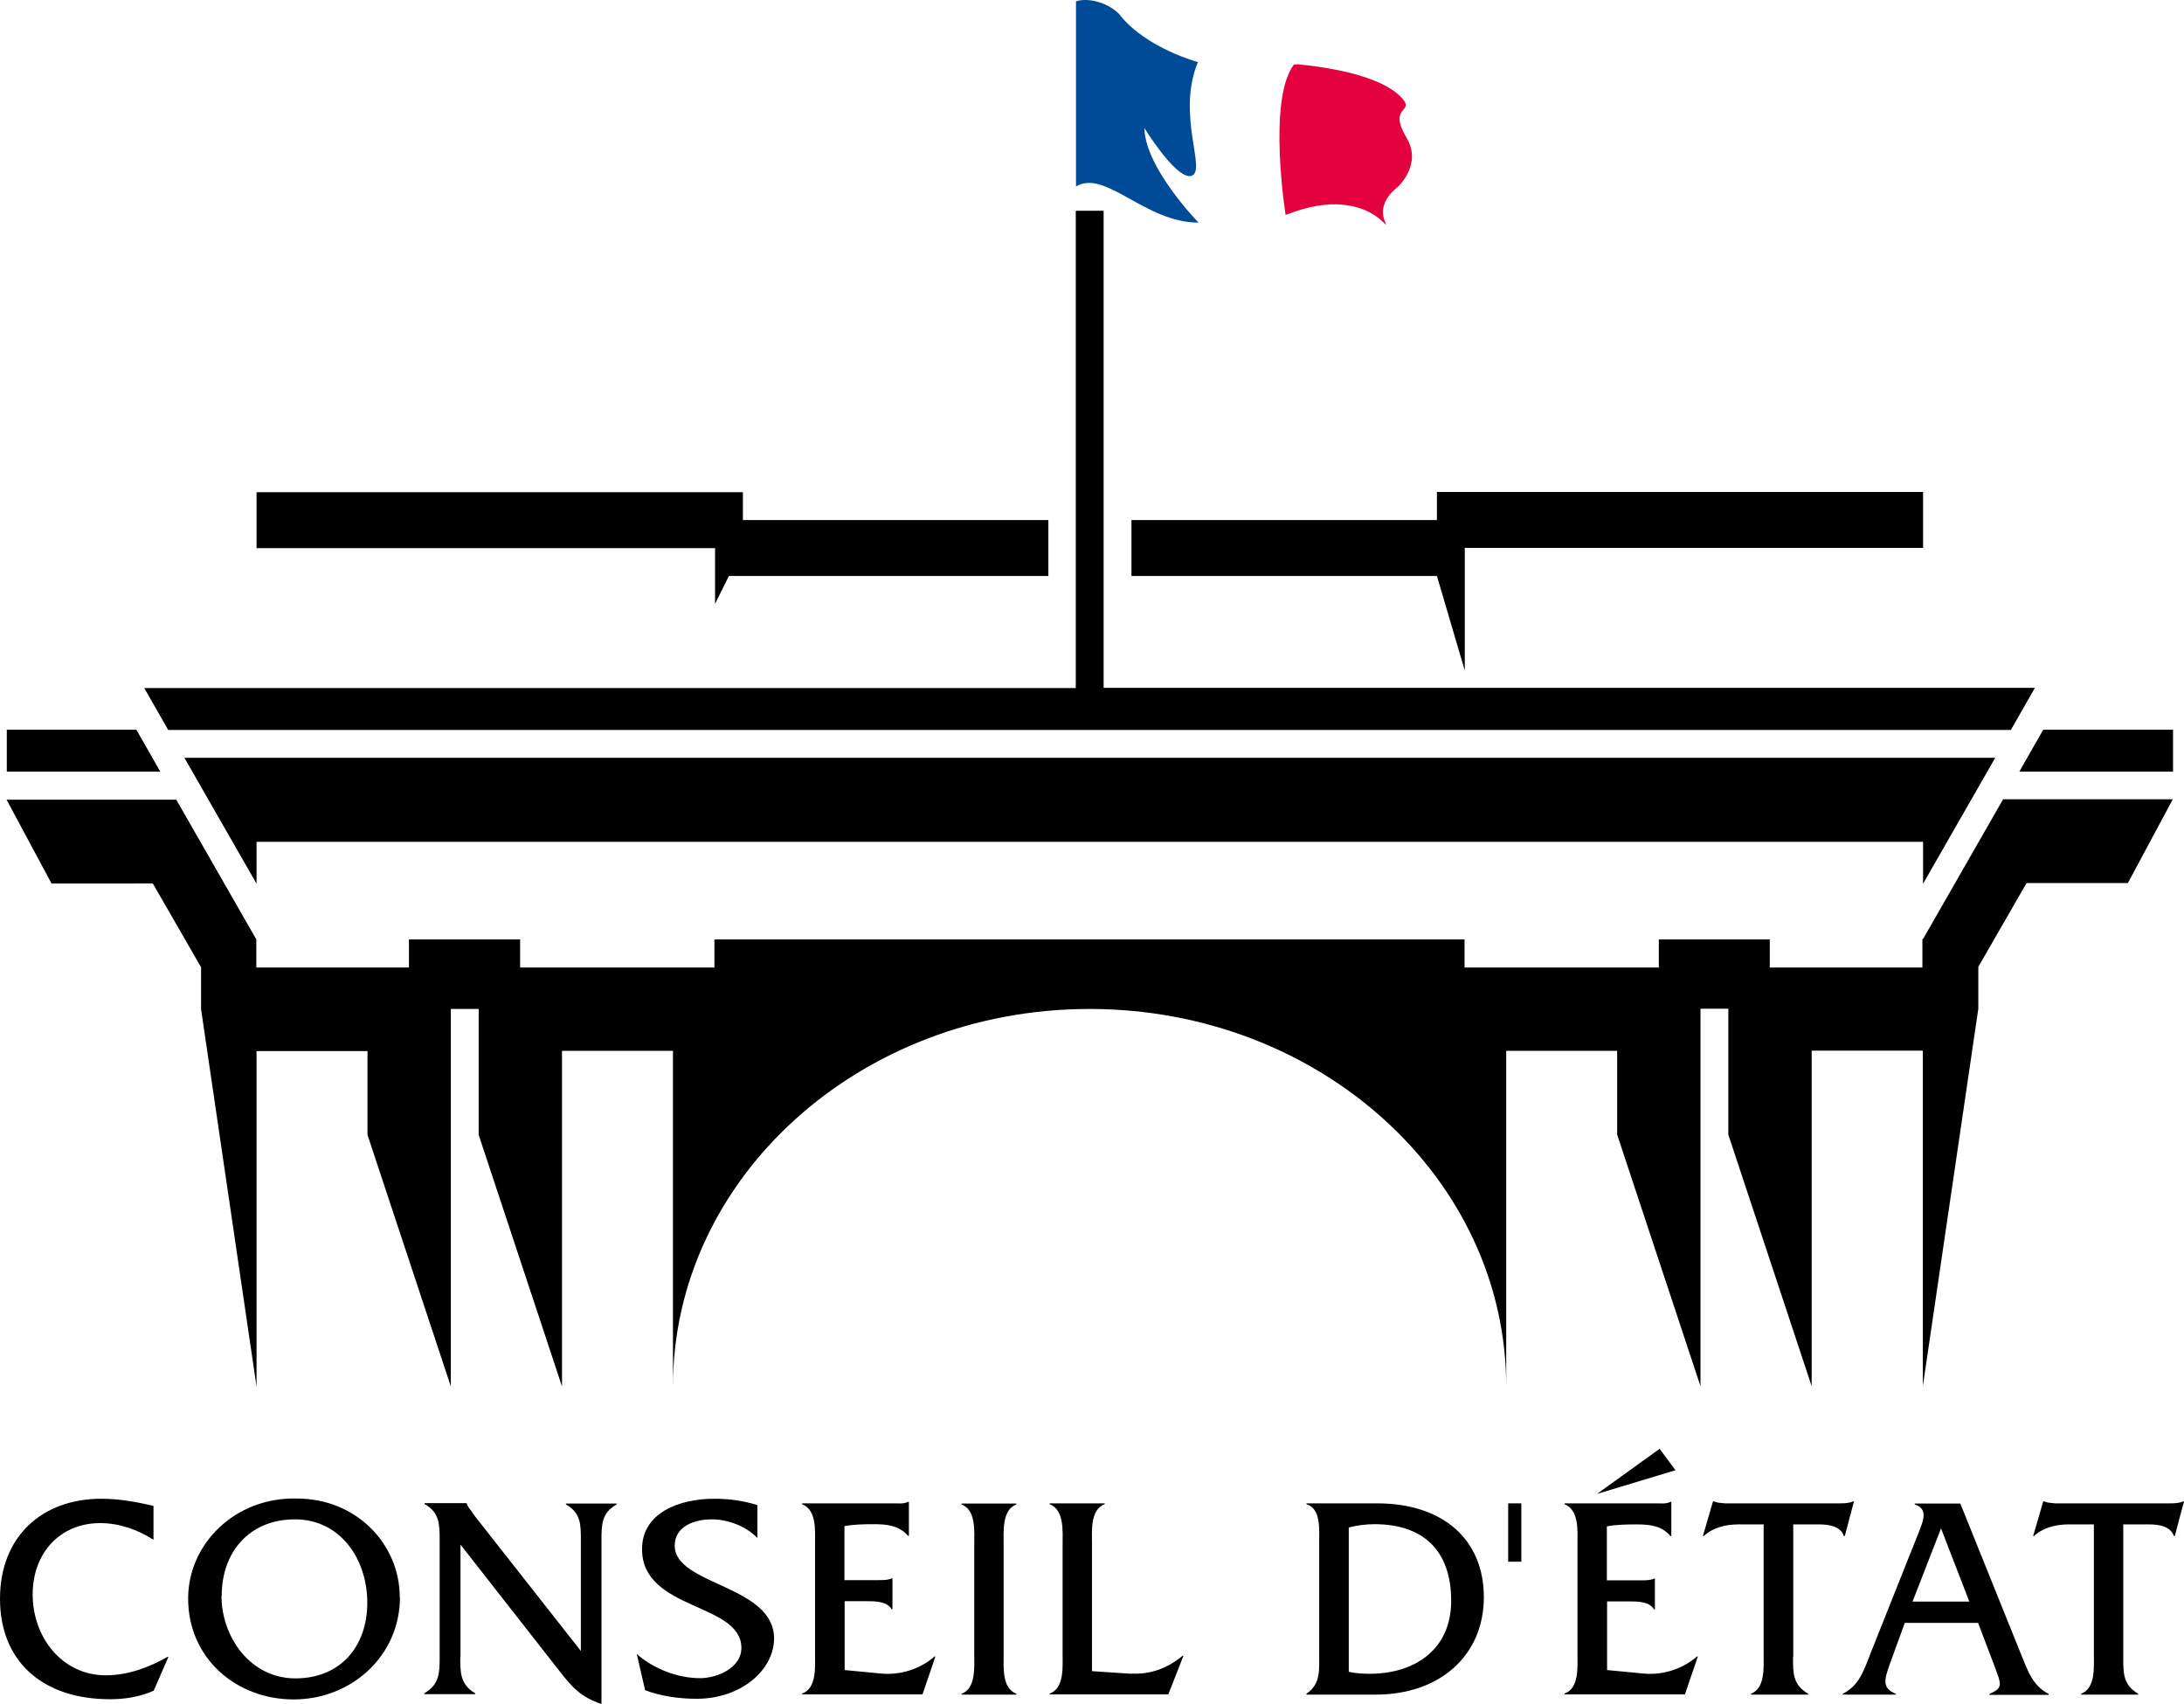 <?xml version="1.0" encoding="UTF-8"?><svg id="a" xmlns="http://www.w3.org/2000/svg" viewBox="0 0 99.6 77.69"><defs><style>.x{fill:#e3013e;}.y{fill:#004b98;}</style></defs><path id="b" class="x" d="M59.16,2.93c.74,.07,3.76,.38,4.79,1.56,.58,.66-.69,.31,.21,1.82,.7,1.19-.41,2.21-.41,2.21,0,0-.95,.65-.61,1.53,.06,.14,.07,.19,.06,.19-.02,0-.18-.2-.49-.41-.32-.22-.82-.44-1.51-.5-.66-.06-1.51,.05-2.57,.47,0,0-.84-5.25,.38-6.86,0,0,.06,0,.17,0"/><path id="c" class="y" d="M51.11,.72c-.46-.55-1.42-.86-2.04-.66V8.5c1.34-.8,3.14,1.65,5.59,1.65,0,0-2.44-2.49-2.47-4.31,0,0,1.31,2.13,2.03,2.19,.04,0,.09,0,.13-.02,.68-.25-.71-2.78,.28-5.18,0,0-2.32-.62-3.53-2.11"/><path id="d" d="M7.01,68.66c-.78-.19-1.6-.33-2.39-.33-2.7,0-4.62,1.72-4.62,4.56s1.92,4.58,5.02,4.58c.69,0,1.37-.11,1.99-.39l.67-1.54h-.04c-.84,.48-1.82,.84-2.81,.84-2.02,0-3.34-1.76-3.34-3.68s1.27-3.26,3.08-3.26c.87,0,1.71,.3,2.43,.76v-1.53Z"/><path id="e" d="M18.23,72.81c0-2.38-1.95-4.5-4.72-4.49-2.76-.06-4.93,2.04-4.93,4.56,0,2.72,2.19,4.6,4.81,4.6s4.85-1.97,4.85-4.67m-8.13-.05c0-2,1.26-3.49,3.34-3.49s3.3,1.82,3.3,3.8-1.21,3.45-3.28,3.45-3.37-1.91-3.37-3.76"/><path id="f" d="M21,75.55v-5.13l4.51,5.76c.58,.75,.98,1.19,1.92,1.51v-7.44c0-.74,0-1.27,.69-1.66v-.04h-2.31v.04c.69,.39,.68,.93,.68,1.66v5.02l-4.82-6.13-.19-.27c-.09-.11-.15-.18-.2-.34h-1.92v.04c.69,.39,.69,.93,.69,1.66v5.29c0,.74,0,1.27-.7,1.68v.04h2.32v-.04c-.69-.41-.68-.95-.68-1.68v.02Z"/><path id="g" d="M34.54,70.12v-1.5c-.63-.2-1.3-.29-1.96-.29-1.61,0-3.3,.64-3.3,2.3,0,2.81,4.53,2.43,4.53,4.5,0,.93-1.13,1.38-1.88,1.38-1.03,0-2.11-.42-2.89-1.1l.38,1.65c.75,.28,1.56,.39,2.35,.39,2.05,0,3.53-1.33,3.53-2.75,0-2.44-4.53-2.42-4.53-4.23,0-.92,.96-1.2,1.69-1.2s1.56,.31,2.07,.84h0Z"/><path id="h" d="M38.52,76.14v-3.14h.97c.4,0,.97,0,1.17,.37h.04v-1.41h-.04c-.16,.08-.37,.08-.58,.08h-1.57v-2.46c.41-.08,.88-.09,1.34-.09,.61,0,1.15,.06,1.56,.53h.04v-1.55h-.04c-.18,.1-.39,.07-.62,.07h-4.21v.04c.67,.26,.59,1.22,.59,1.83v4.99c0,.59,.08,1.58-.59,1.81v.04h5.49l.59-1.73h-.04c-.66,.58-1.57,.86-2.43,.78l-1.67-.16h0Z"/><path id="i" d="M44.43,75.41c0,.59,.08,1.58-.58,1.81v.04h2.5v-.04c-.66-.25-.58-1.21-.58-1.81v-4.99c0-.6-.08-1.58,.58-1.83v-.04h-2.5v.04c.67,.26,.58,1.22,.58,1.83v4.99Z"/><path id="j" d="M51.59,76.31l-1.79-.12v-5.78c0-.6-.09-1.59,.58-1.83v-.04h-2.51v.04c.67,.26,.59,1.22,.59,1.83v4.99c0,.59,.08,1.58-.59,1.81v.04h5.41l.69-1.76h-.04c-.66,.55-1.44,.86-2.33,.81h0Z"/><path id="k" d="M60.16,70.36v4.99c0,.79,.08,1.42-.58,1.87v.04h3.16c2.94,0,4.93-1.8,4.93-4.44s-1.87-4.28-4.87-4.28h-3.22v.04c.67,.2,.58,1.16,.58,1.77h0Zm1.35,5.85v-6.57c.39-.1,.79-.15,1.18-.15,2.2,0,3.49,1.19,3.49,3.49s-1.75,3.33-3.71,3.33c-.33,0-.65-.02-.97-.09h0Z"/><path id="l" d="M68.78,68.54h.6v2.66h-.6v-2.66Z"/><path id="m" d="M73.29,76.15v-3.14h.97c.41,0,.97,0,1.17,.37h.04v-1.41h-.04c-.16,.08-.37,.08-.58,.08h-1.57v-2.46c.41-.08,.88-.09,1.34-.09,.61,0,1.15,.05,1.56,.53h.04v-1.56h-.04c-.18,.1-.39,.07-.62,.07h-4.21v.04c.67,.26,.59,1.22,.59,1.83v4.99c0,.59,.08,1.58-.59,1.81v.04h5.49l.59-1.73h-.04c-.66,.58-1.57,.86-2.43,.78l-1.67-.16h0Zm2.4-10.1l-2.86,2.06,3.58-1.08-.72-.97h0Z"/><path id="n" d="M81.78,75.54v-6.04h1.18c.43,0,.97,.07,1.13,.53h.04l.42-1.58h-.04c-.18,.08-.38,.09-.61,.09h-5.24c-.18-.02-.34-.02-.5-.09h-.04l-.46,1.58h.04c.4-.38,1-.53,1.57-.53h1.16v5.91c0,.59,.08,1.56-.58,1.81v.04h2.61v-.04c-.7-.41-.69-.93-.69-1.68h0Z"/><path id="o" d="M86.89,73.99h3.32l.71,1.87c.35,.94,.46,1.08-.19,1.37v.04h2.7v-.04c-.75-.38-.98-1.12-1.29-1.88l-2.74-6.8h-2.08v.04c.63,.2,.38,.76,.2,1.23l-2.2,5.52c-.3,.76-.51,1.5-1.28,1.88v.04h2.42v-.04c-.63-.24-.54-.63-.27-1.37l.68-1.87h0Zm2.92-.97h-2.59l1.3-3.34,1.29,3.34Z"/><path id="p" d="M96.83,75.54v-6.04h1.18c.43,0,.96,.07,1.13,.53h.04l.42-1.58h-.04c-.17,.08-.37,.09-.6,.09h-5.24c-.18-.02-.34-.02-.5-.09h-.04l-.46,1.58h.04c.4-.38,1-.53,1.57-.53h1.16v5.91c0,.59,.08,1.56-.58,1.81v.04h2.6v-.04c-.69-.41-.68-.93-.68-1.68h0Z"/><path id="q" d="M32.61,24.98v2.55l.63-1.27h14.57v-2.55h-13.93v-1.27H11.7v2.55h20.91Z"/><path id="r" d="M66.8,30.57v-5.59h20.9v-2.55h-22.17v1.28h-13.93v2.55h13.93l1.27,4.31Z"/><path id="s" d="M6.22,33.27l1.09,1.91H.31v-1.91H6.22Z"/><path id="t" d="M91.71,33.28H7.67l-1.09-1.91H49.06V9.61h1.27V31.36h42.47l-1.09,1.91h0Z"/><path id="u" d="M87.7,42.81l3.65-6.37h7.74l-2.05,3.82h-4.62l-2.2,3.82v1.91l-2.53,17.21v-15.3h-5.07v15.3l-3.8-11.47v-5.74h-1.27v17.21l-3.8-11.47v-3.82h-5.06v15.3c0-9.5-8.51-17.21-19-17.21s-19,7.71-19,17.21v-15.3h-5.06v15.3l-3.8-11.47v-5.74h-1.27v17.21l-3.8-11.47v-3.82h-5.06v15.3l-2.53-17.21v-1.91l-2.2-3.82H2.35l-2.05-3.82h7.74l3.65,6.37v1.28h6.96v-1.28h5.07v1.28h8.86v-1.28h34.21v1.28h8.86v-1.28h5.06v1.28h6.96v-1.3Z"/><path id="v" d="M93.19,33.27h5.91v1.91h-7.01l1.09-1.91h0Z"/><path id="w" d="M87.7,40.29v-1.91H11.7v1.91l-3.29-5.74H90.99l-3.29,5.74Z"/></svg>